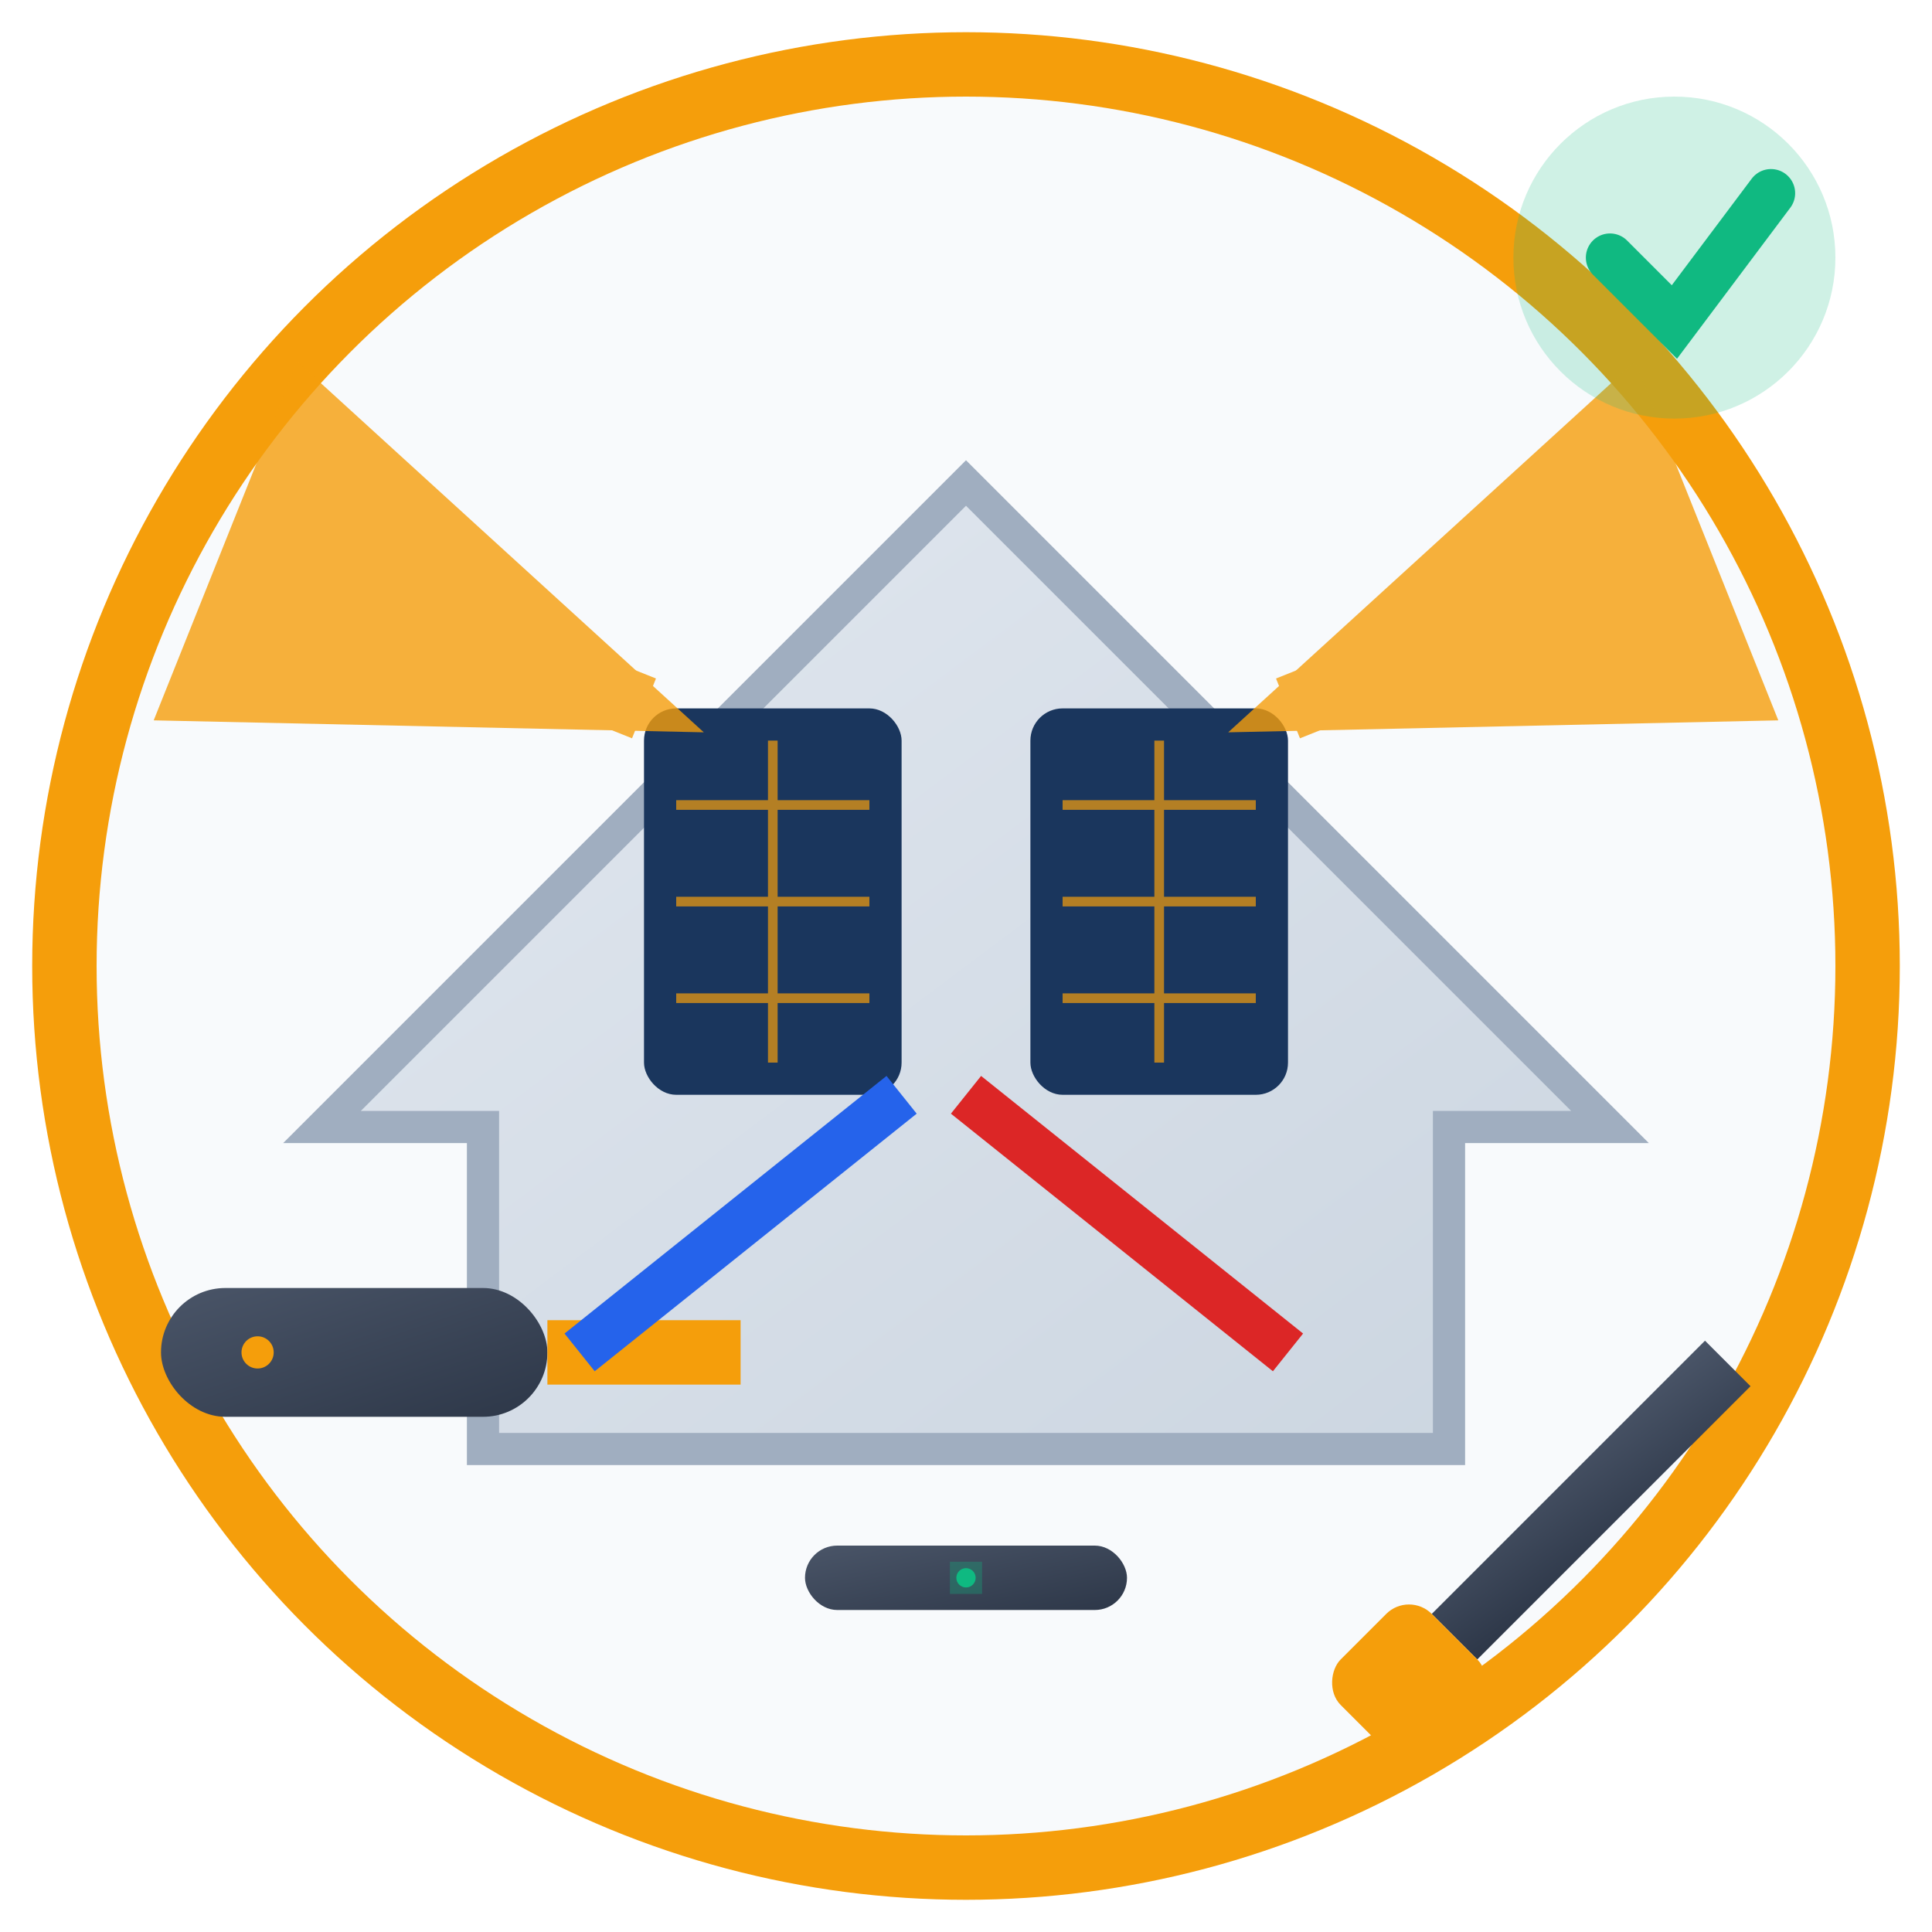 <svg width="60" height="60" viewBox="0 0 60 60" fill="none" xmlns="http://www.w3.org/2000/svg">
  <defs>
    <linearGradient id="toolGradient" x1="0%" y1="0%" x2="100%" y2="100%">
      <stop offset="0%" style="stop-color:#4a5568"/>
      <stop offset="100%" style="stop-color:#2d3748"/>
    </linearGradient>
    <linearGradient id="roofGradient" x1="0%" y1="0%" x2="100%" y2="100%">
      <stop offset="0%" style="stop-color:#e2e8f0"/>
      <stop offset="100%" style="stop-color:#cbd5e0"/>
    </linearGradient>
  </defs>
  
  <!-- Background circle -->
  <circle cx="30" cy="30" r="28" fill="#f8fafc" stroke="#f59e0b" stroke-width="2"/>
  
  <!-- House roof -->
  <polygon points="10,35 30,15 50,35 45,35 45,45 15,45 15,35" fill="url(#roofGradient)" stroke="#a0aec0" stroke-width="1"/>
  
  <!-- Solar panels on roof -->
  <rect x="20" y="22" width="8" height="12" rx="1" fill="#1a365d"/>
  <rect x="32" y="22" width="8" height="12" rx="1" fill="#1a365d"/>
  
  <!-- Panel grid lines -->
  <g stroke="#f59e0b" stroke-width="0.3" opacity="0.7">
    <line x1="21" y1="25" x2="27" y2="25"/>
    <line x1="21" y1="28" x2="27" y2="28"/>
    <line x1="21" y1="31" x2="27" y2="31"/>
    <line x1="24" y1="23" x2="24" y2="33"/>
    
    <line x1="33" y1="25" x2="39" y2="25"/>
    <line x1="33" y1="28" x2="39" y2="28"/>
    <line x1="33" y1="31" x2="39" y2="31"/>
    <line x1="36" y1="23" x2="36" y2="33"/>
  </g>
  
  <!-- Installation tools -->
  <!-- Drill -->
  <g transform="translate(5, 40)">
    <rect x="0" y="0" width="12" height="4" rx="2" fill="url(#toolGradient)"/>
    <rect x="12" y="1" width="6" height="2" fill="#f59e0b"/>
    <circle cx="3" cy="2" r="0.5" fill="#f59e0b"/>
  </g>
  
  <!-- Screwdriver -->
  <g transform="translate(45, 40) rotate(45 3 8)">
    <rect x="2" y="0" width="2" height="12" fill="url(#toolGradient)"/>
    <rect x="1" y="12" width="4" height="4" rx="1" fill="#f59e0b"/>
  </g>
  
  <!-- Level tool -->
  <g transform="translate(25, 48)">
    <rect x="0" y="0" width="10" height="2" rx="1" fill="url(#toolGradient)"/>
    <circle cx="5" cy="1" r="0.3" fill="#10b981"/>
    <rect x="4.5" y="0.5" width="1" height="1" fill="rgba(16,185,129,0.3)"/>
  </g>
  
  <!-- Installation arrows -->
  <g stroke="#f59e0b" stroke-width="2" fill="#f59e0b" opacity="0.8">
    <!-- Arrow pointing to left panel -->
    <path d="M 15 20 L 20 22" marker-end="url(#arrowInstall)"/>
    <!-- Arrow pointing to right panel -->
    <path d="M 45 20 L 40 22" marker-end="url(#arrowInstall)"/>
  </g>
  
  <!-- Arrow marker -->
  <defs>
    <marker id="arrowInstall" markerWidth="8" markerHeight="6" refX="7" refY="3" orient="auto" fill="#f59e0b">
      <polygon points="0 0, 8 3, 0 6"/>
    </marker>
  </defs>
  
  <!-- Installation progress indicator -->
  <g transform="translate(52, 8)">
    <circle cx="0" cy="0" r="5" fill="#10b981" opacity="0.2"/>
    <path d="M -2 0 L 0 2 L 3 -2" stroke="#10b981" stroke-width="1.5" fill="none" stroke-linecap="round"/>
  </g>
  
  <!-- Wiring -->
  <path d="M 30 34 Q 35 38 40 42" stroke="#dc2626" stroke-width="1.5" fill="none"/>
  <path d="M 28 34 Q 23 38 18 42" stroke="#2563eb" stroke-width="1.5" fill="none"/>
</svg>
